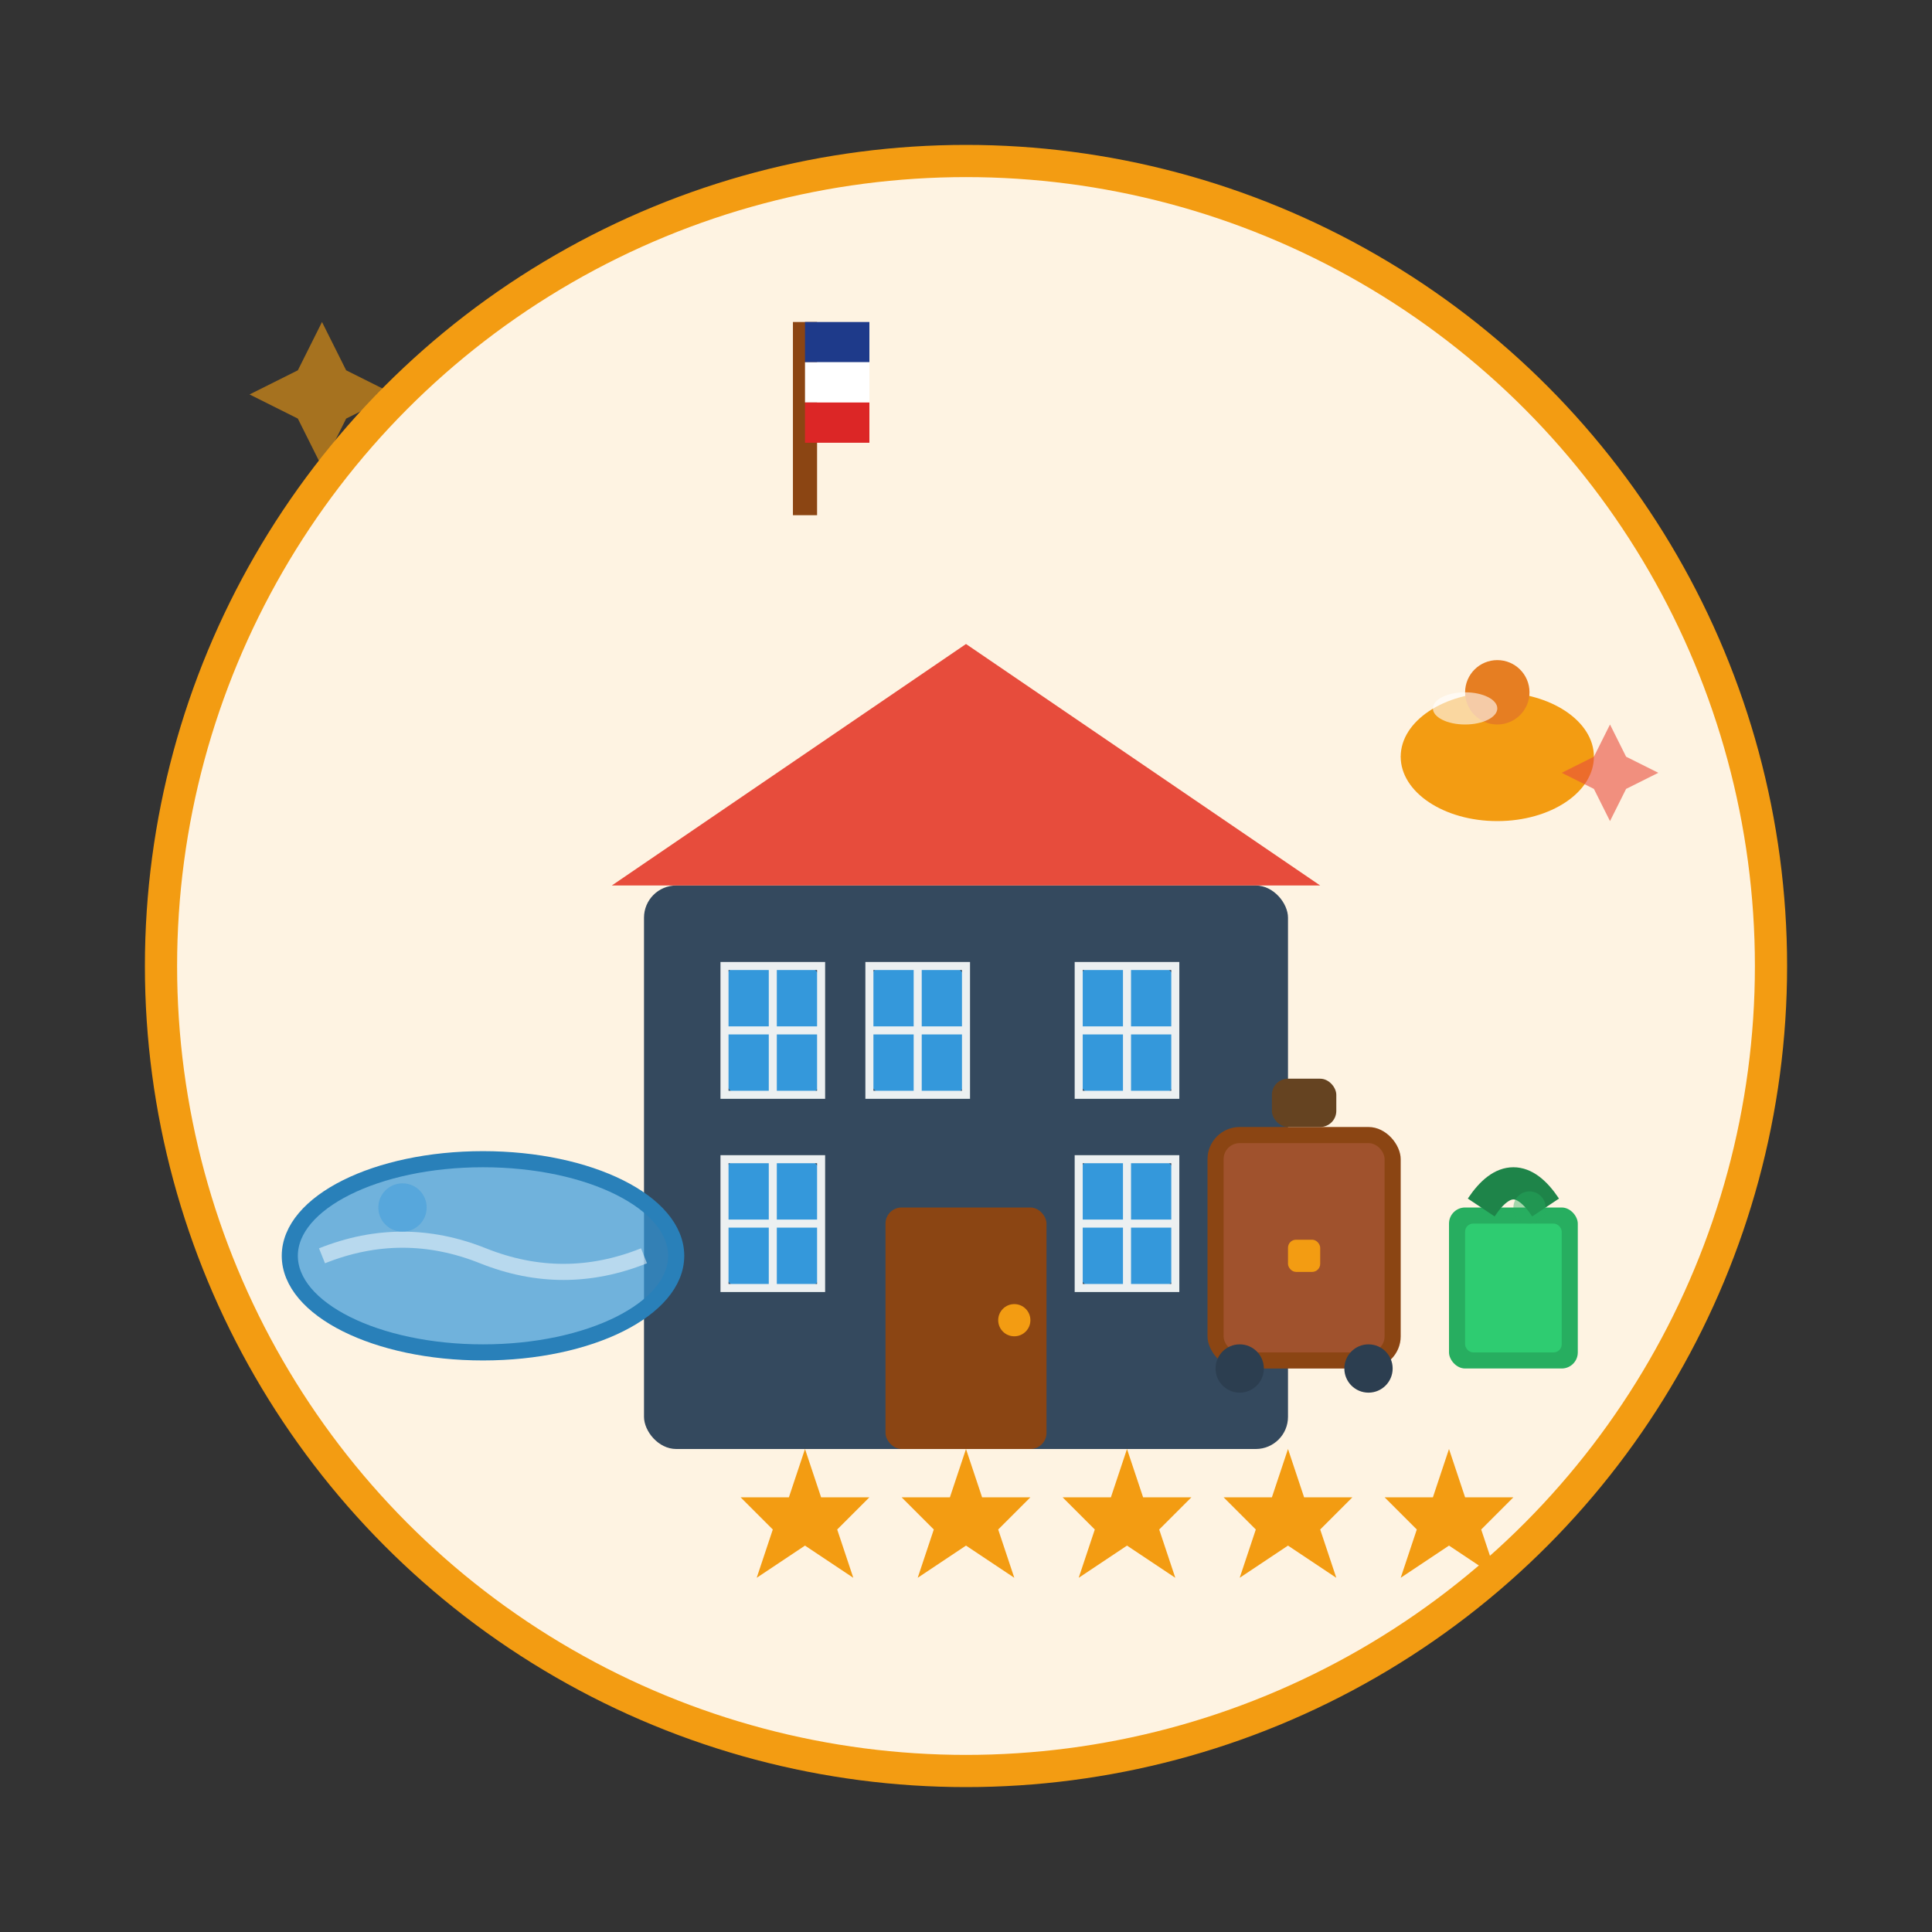 <svg width="120" height="120" viewBox="0 0 120 120" fill="none" xmlns="http://www.w3.org/2000/svg">
  <rect x="0" y="0" width="120" height="120" fill="#333333" stroke="none"/>
  <!-- Background circle -->
  <circle cx="60" cy="60" r="50" fill="#fef3e2" stroke="#f39c12" stroke-width="2"/>
  
  <!-- Hotel building -->
  <g transform="translate(30, 25)">
    <!-- Main building -->
    <rect x="10" y="30" width="40" height="35" fill="#34495e" rx="2"/>
    <!-- Roof -->
    <path d="M8 30 L30 15 L52 30 Z" fill="#e74c3c"/>
    <!-- Entrance -->
    <rect x="25" y="50" width="10" height="15" fill="#8b4513" rx="1"/>
    <!-- Door handle -->
    <circle cx="33" cy="57" r="1" fill="#f39c12"/>
    
    <!-- Windows row 1 -->
    <rect x="15" y="35" width="6" height="8" fill="#3498db" rx="1"/>
    <rect x="24" y="35" width="6" height="8" fill="#3498db" rx="1"/>
    <rect x="37" y="35" width="6" height="8" fill="#3498db" rx="1"/>
    
    <!-- Windows row 2 -->
    <rect x="15" y="47" width="6" height="8" fill="#3498db" rx="1"/>
    <rect x="37" y="47" width="6" height="8" fill="#3498db" rx="1"/>
    
    <!-- Window frames -->
    <rect x="15" y="35" width="6" height="8" fill="none" stroke="#ecf0f1" stroke-width="0.5"/>
    <rect x="24" y="35" width="6" height="8" fill="none" stroke="#ecf0f1" stroke-width="0.5"/>
    <rect x="37" y="35" width="6" height="8" fill="none" stroke="#ecf0f1" stroke-width="0.5"/>
    <rect x="15" y="47" width="6" height="8" fill="none" stroke="#ecf0f1" stroke-width="0.5"/>
    <rect x="37" y="47" width="6" height="8" fill="none" stroke="#ecf0f1" stroke-width="0.5"/>
    
    <!-- Cross pattern in windows -->
    <line x1="18" y1="35" x2="18" y2="43" stroke="#ecf0f1" stroke-width="0.5"/>
    <line x1="15" y1="39" x2="21" y2="39" stroke="#ecf0f1" stroke-width="0.5"/>
    <line x1="27" y1="35" x2="27" y2="43" stroke="#ecf0f1" stroke-width="0.5"/>
    <line x1="24" y1="39" x2="30" y2="39" stroke="#ecf0f1" stroke-width="0.5"/>
    <line x1="40" y1="35" x2="40" y2="43" stroke="#ecf0f1" stroke-width="0.5"/>
    <line x1="37" y1="39" x2="43" y2="39" stroke="#ecf0f1" stroke-width="0.5"/>
    <line x1="18" y1="47" x2="18" y2="55" stroke="#ecf0f1" stroke-width="0.5"/>
    <line x1="15" y1="51" x2="21" y2="51" stroke="#ecf0f1" stroke-width="0.5"/>
    <line x1="40" y1="47" x2="40" y2="55" stroke="#ecf0f1" stroke-width="0.5"/>
    <line x1="37" y1="51" x2="43" y2="51" stroke="#ecf0f1" stroke-width="0.5"/>
  </g>
  
  <!-- Hotel amenities -->
  <!-- Swimming pool -->
  <g transform="translate(15, 70)">
    <ellipse cx="15" cy="8" rx="12" ry="6" fill="#3498db" opacity="0.7"/>
    <ellipse cx="15" cy="8" rx="12" ry="6" fill="none" stroke="#2980b9" stroke-width="1"/>
    <!-- Pool waves -->
    <path d="M5 8 Q10 6 15 8 Q20 10 25 8" stroke="#ffffff" stroke-width="1" fill="none" opacity="0.5"/>
  </g>
  
  <!-- Reception bell -->
  <g transform="translate(85, 35)">
    <!-- Bell base -->
    <ellipse cx="8" cy="12" rx="6" ry="4" fill="#f39c12"/>
    <!-- Bell top -->
    <path d="M2 12 Q8 5 14 12" fill="#f39c12"/>
    <!-- Bell button -->
    <circle cx="8" cy="8" r="2" fill="#e67e22"/>
    <!-- Shine effect -->
    <ellipse cx="6" cy="9" rx="2" ry="1" fill="#ffffff" opacity="0.6"/>
  </g>
  
  <!-- Luggage -->
  <g transform="translate(75, 65)">
    <!-- Large suitcase -->
    <rect x="0" y="5" width="12" height="15" fill="#8b4513" rx="2"/>
    <rect x="1" y="6" width="10" height="13" fill="#a0522d" rx="1"/>
    <!-- Handle -->
    <rect x="4" y="2" width="4" height="3" fill="#654321" rx="1"/>
    <!-- Lock -->
    <rect x="5" y="12" width="2" height="2" fill="#f39c12" rx="0.5"/>
    <!-- Wheels -->
    <circle cx="2" cy="20" r="1.5" fill="#2c3e50"/>
    <circle cx="10" cy="20" r="1.5" fill="#2c3e50"/>
    
    <!-- Small bag -->
    <rect x="15" y="10" width="8" height="10" fill="#27ae60" rx="1"/>
    <rect x="16" y="11" width="6" height="8" fill="#2ecc71" rx="0.5"/>
    <!-- Bag handle -->
    <path d="M17 10 Q19 7 21 10" stroke="#1e8449" stroke-width="2" fill="none"/>
  </g>
  
  <!-- Star rating -->
  <g transform="translate(45, 90)">
    <path d="M5 0 L6 3 L9 3 L7 5 L8 8 L5 6 L2 8 L3 5 L1 3 L4 3 Z" fill="#f39c12"/>
    <path d="M15 0 L16 3 L19 3 L17 5 L18 8 L15 6 L12 8 L13 5 L11 3 L14 3 Z" fill="#f39c12"/>
    <path d="M25 0 L26 3 L29 3 L27 5 L28 8 L25 6 L22 8 L23 5 L21 3 L24 3 Z" fill="#f39c12"/>
    <path d="M35 0 L36 3 L39 3 L37 5 L38 8 L35 6 L32 8 L33 5 L31 3 L34 3 Z" fill="#f39c12"/>
    <path d="M45 0 L46 3 L49 3 L47 5 L48 8 L45 6 L42 8 L43 5 L41 3 L44 3 Z" fill="#f39c12"/>
  </g>
  
  <!-- French flag on hotel -->
  <g transform="translate(50, 20)">
    <line x1="0" y1="0" x2="0" y2="12" stroke="#8b4513" stroke-width="1.5"/>
    <rect x="0" y="0" width="4" height="2.5" fill="#1e3a8a"/>
    <rect x="0" y="2.5" width="4" height="2.5" fill="white"/>
    <rect x="0" y="5" width="4" height="2.5" fill="#dc2626"/>
  </g>
  
  <!-- Decorative Neats -->
  <g opacity="0.6">
    <path d="M20 20 L21.5 23 L24.5 24.5 L21.5 26 L20 29 L18.5 26 L15.5 24.5 L18.5 23 Z" fill="#f39c12"/>
    <path d="M100 45 L101 47 L103 48 L101 49 L100 51 L99 49 L97 48 L99 47 Z" fill="#e74c3c"/>
    <circle cx="25" cy="75" r="1.5" fill="#3498db" opacity="0.7"/>
    <circle cx="95" cy="75" r="1" fill="#27ae60" opacity="0.7"/>
  </g>
</svg>
